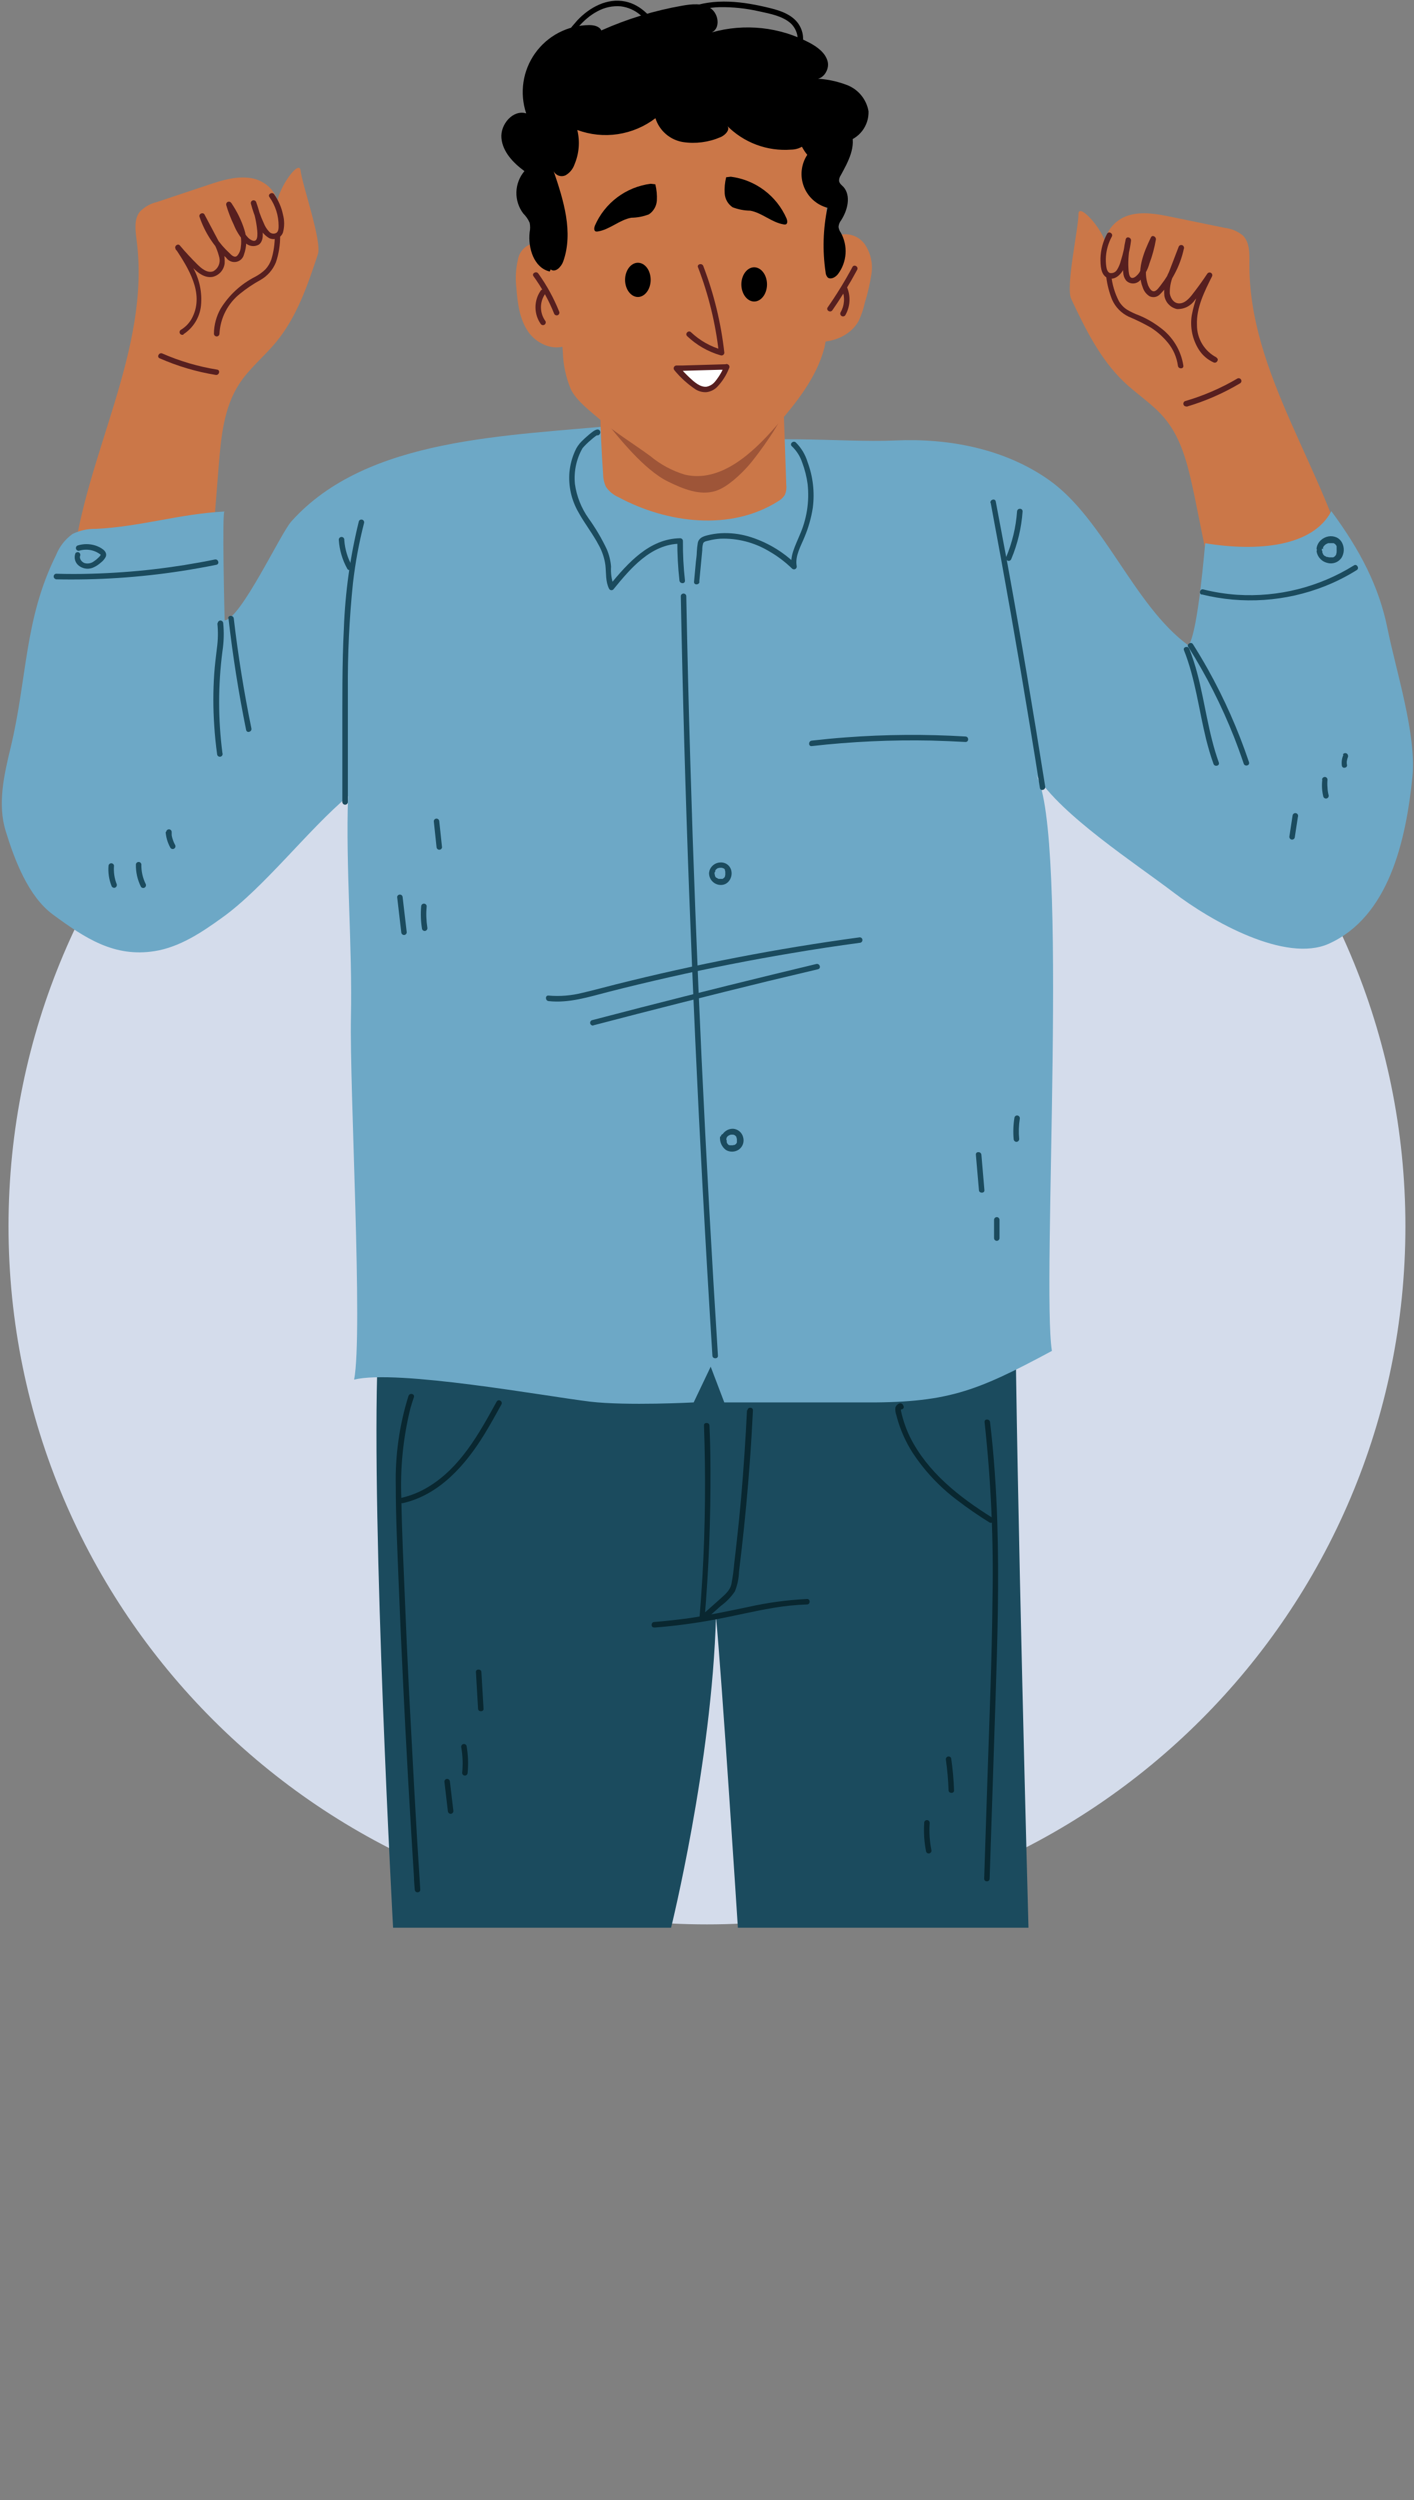 <svg width="332" height="587" viewBox="0 0 332 587" fill="none" xmlns="http://www.w3.org/2000/svg">
<rect x="0" y="0" width="332" height="587" fill="#808080" stroke="none"/>
<path d="M165.992 451.827C256.562 451.827 329.984 378.441 329.984 287.914C329.984 197.387 256.562 124 165.992 124C75.422 124 2 197.387 2 287.914C2 378.441 75.422 451.827 165.992 451.827Z" fill="#D4DCEB"/>
<mask id="mask0_1_7167" style="mask-type:luminance" maskUnits="userSpaceOnUse" x="-164" y="-109" width="660" height="672">
<path d="M496 335.659C496 460.965 282.393 562.544 158.534 562.544C34.675 562.544 -164 460.965 -164 335.659C-164 210.352 80.249 -109 204.129 -109C328.009 -109 496 210.352 496 335.659Z" fill="white"/>
</mask>
<g mask="url(#mask0_1_7167)">
</g>
<g clip-path="url(#clip0_1_7167)">
<path d="M88.672 318.854C87.152 357.696 92.292 452.61 92.292 452.61H157.567C157.567 452.61 167.143 413.92 168.11 379.569C169.492 393.898 173.251 452.61 173.251 452.61H241.483C241.483 452.61 238.609 347.208 238.374 304.152L97.709 302.977L88.672 318.854Z" fill="#1B4B5E"/>
<path d="M175.392 331.083C175.061 337.964 174.6 344.831 174.011 351.685C173.707 355.084 173.375 358.47 172.988 361.855C172.808 363.541 172.615 365.24 172.408 366.926C172.27 368.59 172.049 370.245 171.744 371.887C171.344 373.669 169.879 374.65 168.58 375.866L164.338 379.638L165.43 380.094C166.425 368.34 166.885 356.553 166.812 344.735C166.812 341.4 166.733 338.061 166.577 334.717C166.577 333.888 165.195 333.888 165.292 334.717C165.715 346.517 165.596 358.308 164.932 370.09C164.739 373.434 164.499 376.769 164.214 380.094C164.214 380.688 164.932 380.882 165.319 380.55L169.244 377.054C170.536 376.12 171.654 374.964 172.546 373.641C173.138 372.177 173.465 370.619 173.513 369.04C173.72 367.285 173.941 365.517 174.135 363.762C174.927 356.853 175.572 349.944 176.069 343.035C176.36 339.083 176.595 335.104 176.788 331.138C176.788 330.309 175.544 330.309 175.503 331.138L175.392 331.083Z" fill="#092730"/>
<path d="M153.657 382.139C158.394 381.767 163.108 381.144 167.779 380.274C172.408 379.403 176.981 378.284 181.597 377.51C184.206 377.071 186.842 376.803 189.487 376.709C190.302 376.709 190.316 375.396 189.487 375.424C184.835 375.655 180.213 376.283 175.669 377.303C171.026 378.257 166.397 379.265 161.699 379.942C159.018 380.311 156.324 380.606 153.616 380.827C152.8 380.827 152.786 382.208 153.616 382.112L153.657 382.139Z" fill="#092730"/>
<path d="M212.134 330.102C211.705 328.927 210.448 329.632 210.227 330.544C210.177 331.115 210.252 331.69 210.448 332.23C210.6 332.837 210.766 333.432 210.959 334.026C211.74 336.454 212.821 338.775 214.179 340.935C217.021 345.299 220.608 349.13 224.777 352.251C227.199 354.108 229.712 355.842 232.308 357.447C233.013 357.889 233.69 356.77 232.957 356.328C225.247 351.505 217.758 345.674 213.612 337.301C213.072 336.173 212.61 335.01 212.231 333.819C212.051 333.252 211.885 332.672 211.733 332.091C211.664 331.801 211.595 331.511 211.54 331.221C211.533 331.115 211.533 331.009 211.54 330.903C211.534 330.871 211.534 330.838 211.54 330.806C211.706 330.571 211.54 330.475 210.918 330.488C211.194 331.262 212.438 330.931 212.161 330.143L212.134 330.102Z" fill="#092730"/>
<path d="M231.175 333.929C232.69 347.785 233.308 361.724 233.026 375.659C232.888 389.56 232.308 403.474 231.852 417.375L231.078 441.1C231.078 441.929 232.335 441.929 232.363 441.1C232.824 427.07 233.284 413.041 233.745 399.011C234.201 385.193 234.602 371.265 234.159 357.392C233.911 349.557 233.386 341.722 232.46 333.901C232.363 333.086 231.078 333.072 231.175 333.901V333.929Z" fill="#092730"/>
<path d="M116.625 329.065C112.48 336.596 108.114 344.569 100.528 349.129C98.579 350.314 96.451 351.177 94.227 351.685C93.412 351.878 93.757 353.067 94.572 352.929C103.222 350.966 109.357 343.906 113.793 336.651C115.175 334.385 116.46 332.05 117.731 329.742C118.132 329.01 117.026 328.361 116.625 329.079V329.065Z" fill="#092730"/>
<path d="M95.912 327.739C93.769 334.58 92.761 341.726 92.928 348.894C92.928 356.383 93.301 363.872 93.591 371.362C93.895 379.072 94.236 386.782 94.614 394.492C94.973 402.217 95.387 409.927 95.816 417.637C96.244 425.348 96.728 433.044 97.198 440.754C97.198 441.708 97.322 442.675 97.377 443.629C97.432 444.582 98.759 444.458 98.676 443.629C98.169 435.955 97.709 428.286 97.294 420.622C96.88 412.958 96.47 405.284 96.064 397.601C95.677 389.891 95.332 382.181 95.028 374.471C94.724 366.954 94.351 359.437 94.24 351.906C93.93 344.748 94.647 337.582 96.368 330.627C96.617 329.77 96.88 328.927 97.17 328.084C97.46 327.241 96.189 326.951 95.926 327.739H95.912Z" fill="#092730"/>
<path d="M104.341 418.314C104.618 420.622 104.894 422.929 105.157 425.223C105.163 425.393 105.234 425.555 105.354 425.675C105.475 425.795 105.636 425.866 105.806 425.873C105.977 425.869 106.14 425.8 106.261 425.679C106.382 425.558 106.452 425.394 106.455 425.223C106.179 422.916 105.903 420.608 105.64 418.314C105.633 418.144 105.563 417.983 105.442 417.863C105.322 417.742 105.161 417.672 104.991 417.665C104.819 417.665 104.653 417.733 104.532 417.855C104.41 417.977 104.341 418.142 104.341 418.314Z" fill="#092730"/>
<path d="M108.307 410.286C108.646 412.257 108.716 414.266 108.514 416.255C108.514 416.424 108.581 416.586 108.701 416.705C108.82 416.824 108.982 416.891 109.15 416.891C109.319 416.888 109.48 416.82 109.601 416.702C109.721 416.584 109.792 416.424 109.799 416.255C110 414.149 109.917 412.025 109.551 409.941C109.528 409.86 109.49 409.784 109.439 409.718C109.387 409.652 109.322 409.597 109.249 409.555C109.176 409.514 109.095 409.488 109.012 409.478C108.928 409.469 108.844 409.475 108.763 409.499C108.599 409.544 108.459 409.652 108.374 409.799C108.289 409.946 108.265 410.121 108.307 410.286Z" fill="#092730"/>
<path d="M111.748 392.613L112.245 401.166C112.245 401.996 113.627 401.996 113.53 401.166L113.033 392.613C113.033 391.784 111.651 391.784 111.748 392.613Z" fill="#092730"/>
<path d="M216.998 428.083C216.852 430.323 217.006 432.572 217.454 434.771C217.513 434.919 217.625 435.04 217.769 435.111C217.912 435.182 218.076 435.197 218.23 435.154C218.384 435.111 218.516 435.014 218.603 434.879C218.689 434.745 218.722 434.583 218.697 434.426C218.277 432.34 218.137 430.207 218.283 428.083C218.296 427.991 218.29 427.897 218.264 427.808C218.238 427.718 218.193 427.635 218.132 427.565C218.071 427.494 217.995 427.437 217.911 427.398C217.826 427.36 217.734 427.34 217.64 427.34C217.547 427.34 217.455 427.36 217.37 427.398C217.285 427.437 217.21 427.494 217.149 427.565C217.088 427.635 217.043 427.718 217.017 427.808C216.991 427.897 216.984 427.991 216.998 428.083Z" fill="#092730"/>
<path d="M222.083 413.133C222.425 415.519 222.637 417.922 222.718 420.332C222.718 421.161 224.1 421.161 224.003 420.332C223.917 417.811 223.691 415.297 223.326 412.801C223.266 412.656 223.155 412.538 223.014 412.469C222.873 412.399 222.712 412.383 222.56 412.424C222.408 412.464 222.276 412.558 222.188 412.689C222.1 412.819 222.063 412.977 222.083 413.133Z" fill="#092730"/>
<path d="M131.59 60.959L129.227 59.038C128.692 58.472 128.051 58.016 127.339 57.699C126.628 57.381 125.861 57.207 125.082 57.187C124.215 57.404 123.428 57.866 122.816 58.518C122.203 59.169 121.791 59.983 121.627 60.862C121.102 63.088 120.976 65.39 121.254 67.66C121.517 71.225 122.001 74.956 124.018 77.886C126.035 80.815 130.194 82.597 133.359 80.925L131.59 60.959Z" fill="#CB7748"/>
<path d="M192.609 60.323C193.549 58.306 194.668 56.178 196.755 55.266C197.892 54.902 199.116 54.909 200.248 55.286C201.381 55.664 202.364 56.392 203.056 57.366C204.401 59.361 204.962 61.782 204.631 64.165C204.284 66.505 203.758 68.814 203.056 71.073C202.744 72.501 202.281 73.89 201.674 75.219C199.684 79.032 194.889 80.746 190.62 80.193L192.609 60.323Z" fill="#CB7748"/>
<path d="M48.835 141.89C49.637 130.927 50.484 119.979 51.378 109.045C51.917 102.509 52.58 95.669 56.145 90.17C58.508 86.522 61.99 83.744 64.767 80.387C69.686 74.459 72.229 66.983 74.647 59.66C75.628 56.661 70.902 43.203 70.584 40.066C70.267 36.93 64.242 45.704 65.154 48.73C65.541 45.331 62.39 42.374 58.964 41.821C55.537 41.268 52.179 42.319 48.932 43.396L36.869 47.431C35.318 47.786 33.906 48.588 32.807 49.739C31.425 51.535 31.784 54.078 32.074 56.344C35.46 82.28 19.915 106.834 17.041 132.839L30.292 141.42L48.835 141.89Z" fill="#CB7748"/>
<path d="M43.045 78.494C44.196 77.754 45.166 76.765 45.884 75.6C46.601 74.436 47.048 73.125 47.191 71.764C47.496 68.645 46.83 65.508 45.284 62.783C44.353 61.036 43.324 59.343 42.203 57.712L41.194 58.499C42.493 60.019 43.833 61.511 45.339 62.921C46.555 64.123 48.103 65.353 49.982 64.994C50.707 64.813 51.359 64.417 51.853 63.856C52.347 63.296 52.658 62.599 52.746 61.857C52.86 60.03 52.375 58.215 51.364 56.689L48.02 50.374C47.675 49.739 46.638 50.181 46.832 50.872C48.074 54.58 50.242 57.91 53.133 60.544C53.388 60.907 53.742 61.188 54.152 61.355C54.563 61.523 55.012 61.57 55.448 61.49C55.884 61.41 56.288 61.207 56.612 60.904C56.937 60.602 57.168 60.214 57.278 59.784C57.956 57.911 57.995 55.865 57.388 53.967C56.674 51.71 55.626 49.572 54.279 47.625C54.195 47.502 54.072 47.412 53.929 47.37C53.787 47.327 53.634 47.335 53.497 47.391C53.359 47.448 53.245 47.55 53.174 47.681C53.103 47.811 53.078 47.962 53.105 48.108C53.571 49.706 54.167 51.264 54.888 52.765C55.473 54.226 56.31 55.573 57.361 56.744C57.756 57.258 58.326 57.609 58.962 57.731C59.599 57.853 60.258 57.738 60.815 57.408C62.045 56.427 61.686 54.478 61.52 53.124C61.283 51.179 60.819 49.268 60.138 47.431C60.078 47.283 59.966 47.162 59.823 47.092C59.68 47.021 59.516 47.006 59.362 47.048C59.208 47.091 59.075 47.189 58.989 47.323C58.903 47.458 58.869 47.619 58.895 47.777C59.323 49.384 59.877 50.955 60.553 52.475C60.965 53.907 61.903 55.131 63.178 55.901C63.475 56.046 63.799 56.126 64.129 56.138C64.459 56.15 64.788 56.093 65.095 55.971C65.402 55.849 65.68 55.664 65.911 55.428C66.143 55.193 66.323 54.912 66.439 54.603C66.812 53.218 66.812 51.759 66.439 50.374C66.085 48.663 65.379 47.045 64.366 45.621C63.897 44.944 62.777 45.621 63.261 46.27C64.662 48.24 65.416 50.596 65.417 53.014C65.417 53.566 65.417 54.326 64.878 54.685C64.599 54.837 64.276 54.889 63.965 54.831C63.653 54.773 63.37 54.609 63.164 54.368C62.627 53.79 62.205 53.114 61.921 52.378C61.192 50.782 60.6 49.127 60.152 47.431L58.908 47.777C59.577 49.532 60.04 51.359 60.29 53.221C60.387 54.008 60.912 57.159 59.199 56.454C57.817 55.874 57.029 54.064 56.435 52.806C55.623 51.193 54.957 49.509 54.445 47.777L53.271 48.274C55.067 51.038 57.112 54.52 56.532 58.016C56.484 58.788 56.172 59.52 55.647 60.088C54.998 60.627 54.266 59.812 53.837 59.384C52.62 58.266 51.543 57.004 50.632 55.625C49.58 54.061 48.739 52.365 48.13 50.582L46.956 51.079L49.526 55.901C50.45 57.324 51.123 58.894 51.516 60.544C51.643 61.144 51.578 61.769 51.33 62.329C51.082 62.89 50.663 63.358 50.134 63.667C48.683 64.289 47.177 62.921 46.237 61.981C44.856 60.599 43.474 59.121 42.23 57.629C41.761 57.076 40.849 57.794 41.222 58.403C44.234 62.976 47.923 68.78 45.243 74.362C44.651 75.639 43.688 76.708 42.479 77.43C42.333 77.516 42.226 77.656 42.183 77.821C42.141 77.986 42.165 78.16 42.251 78.307C42.337 78.454 42.478 78.56 42.643 78.603C42.807 78.645 42.982 78.621 43.129 78.535L43.045 78.494Z" fill="#571F1F"/>
<path d="M64.519 55.404C64.526 57.277 64.251 59.14 63.703 60.931C63.406 61.787 62.935 62.572 62.322 63.239C61.602 63.94 60.782 64.532 59.89 64.993C56.562 66.7 53.767 69.285 51.806 72.469C50.791 74.261 50.249 76.282 50.231 78.341C50.231 78.514 50.299 78.679 50.421 78.801C50.543 78.922 50.708 78.991 50.88 78.991C51.053 78.991 51.218 78.922 51.34 78.801C51.461 78.679 51.53 78.514 51.53 78.341C51.625 76.517 52.108 74.735 52.947 73.112C53.786 71.49 54.961 70.064 56.394 68.932C57.88 67.728 59.471 66.66 61.147 65.74C62.792 64.808 64.072 63.347 64.781 61.594C65.464 59.584 65.8 57.472 65.776 55.349C65.776 54.52 64.519 54.52 64.491 55.349L64.519 55.404Z" fill="#571F1F"/>
<path d="M50.991 86.784C46.556 86.071 42.228 84.799 38.113 82.998C37.367 82.666 36.731 83.772 37.463 84.117C41.674 85.973 46.104 87.287 50.645 88.028C51.461 88.166 51.806 86.922 50.991 86.784Z" fill="#571F1F"/>
<path d="M286.902 148.716C284.802 137.938 282.651 127.169 280.449 116.41C279.067 109.984 277.685 103.283 273.471 98.239C270.707 94.895 266.894 92.56 263.798 89.562C258.271 84.256 254.789 77.126 251.528 70.217C250.147 67.356 253.269 53.442 253.214 50.278C253.159 47.113 260.123 55.114 259.639 58.223C258.852 54.893 261.684 51.577 264.959 50.582C268.234 49.587 271.744 50.25 275.102 50.941L287.538 53.497C289.116 53.668 290.61 54.297 291.835 55.307C293.438 56.938 293.369 59.453 293.355 61.774C293.106 87.931 311.47 110.454 317.425 135.92L305.293 146.035L286.902 148.716Z" fill="#CB7748"/>
<path d="M146.029 99.745C119.43 102.426 86.199 102.509 68.388 122.448C65.9 125.211 56.476 145.427 52.746 145.648C52.746 145.648 52.069 119.076 52.746 120.099C42.272 120.624 33.055 123.65 22.568 124.175C20.656 124.12 18.76 124.528 17.041 125.363C15.288 126.622 13.935 128.359 13.144 130.365C5.655 145.468 6.442 159.217 2.477 175.605C0.929 182.016 -0.605 188.787 1.33 195.102C3.416 201.928 6.663 210.467 12.384 214.695C20.053 220.347 26.879 224.81 36.289 223.318C42.161 222.392 47.343 218.938 52.124 215.483C61.948 208.477 72.464 194.673 81.722 186.936C81.155 203.807 82.744 221.895 82.399 238.78C82.053 255.665 85.259 312.981 83.145 323.925C93.177 321.438 128.287 327.863 138.554 329.093C147.259 330.115 162.873 329.273 162.873 329.273L166.867 320.885L170.059 329.273C170.059 329.273 194.019 329.273 201.84 329.273C222.318 329.466 228.936 326.868 246.982 317.182C244.509 301.775 251.128 195.406 243.265 181.933C249.11 191.399 266.755 202.826 275.585 209.569C284.415 216.312 301.839 226.15 312.009 221.577C325.992 215.276 330.082 197.644 331.63 182.389C332.625 172.468 327.733 157.338 325.771 147.555C323.809 137.772 319.374 129.191 312.589 120.016C308.278 128.307 295.427 129.592 282.991 127.547C282.908 127.547 281.347 148.467 279.053 151.548C266.272 142.249 259.211 121.812 246.305 112.706C235.942 105.383 222.815 102.84 210.103 103.421C197.39 104.001 176.816 101.473 164.725 105.3L146.029 99.745Z" fill="#6DA8C6"/>
<path d="M141.055 80.013C140.68 90.453 140.864 100.905 141.608 111.325C141.616 112.351 141.842 113.363 142.271 114.295C142.992 115.358 143.997 116.197 145.173 116.714C156.711 122.918 171.565 124.714 182.647 117.722C183.322 117.361 183.89 116.827 184.291 116.175C184.604 115.434 184.714 114.623 184.609 113.826L183.531 82.445L143.681 76.918L141.055 80.013Z" fill="#CB7748"/>
<path d="M285.658 83.938C284.257 83.216 283.084 82.12 282.269 80.771C281.454 79.421 281.029 77.873 281.043 76.296C280.863 72.262 282.798 68.448 284.553 64.938C284.596 64.866 284.623 64.785 284.635 64.702C284.647 64.619 284.642 64.534 284.621 64.452C284.6 64.371 284.562 64.294 284.512 64.227C284.461 64.16 284.397 64.103 284.325 64.061C284.252 64.018 284.172 63.99 284.089 63.979C284.005 63.967 283.921 63.972 283.839 63.993C283.758 64.014 283.681 64.051 283.614 64.102C283.547 64.153 283.49 64.216 283.448 64.289C282.48 65.74 281.472 67.163 280.408 68.545C279.606 69.595 278.542 71.073 277.105 71.225C275.668 71.377 274.853 70.079 274.659 68.89C274.616 67.182 275.016 65.492 275.82 63.985L278.045 58.181L276.801 57.836C276.13 61.105 274.711 64.174 272.656 66.804C272.269 67.287 271.633 68.324 270.956 68.393C270.279 68.462 269.809 67.508 269.574 67.011C268.993 65.393 268.897 63.64 269.298 61.967C269.766 60.012 270.466 58.119 271.384 56.33L270.21 55.846C269.895 57.6 269.432 59.324 268.828 61C268.537 61.868 268.181 62.714 267.764 63.529C267.471 64.18 266.99 64.729 266.382 65.104C264.793 65.988 265.001 62.962 264.918 62.161C264.911 60.269 265.119 58.382 265.54 56.537L264.296 56.192C264.069 57.888 263.695 59.562 263.177 61.194C262.995 61.941 262.697 62.654 262.292 63.308C262.127 63.603 261.872 63.839 261.564 63.98C261.256 64.122 260.911 64.162 260.579 64.095C259.999 63.874 259.833 63.114 259.75 62.575C259.64 61.811 259.612 61.038 259.667 60.268C259.784 58.616 260.255 57.009 261.049 55.556C261.45 54.824 260.33 54.174 259.93 54.907C258.979 56.673 258.45 58.636 258.382 60.641C258.382 62.188 258.382 64.607 260.109 65.284C261.837 65.961 263.439 64.247 264.034 62.7C264.788 60.715 265.298 58.645 265.553 56.537C265.664 55.749 264.503 55.362 264.31 56.192C263.917 57.916 263.695 59.675 263.647 61.442C263.619 62.295 263.647 63.149 263.73 63.999C263.755 64.663 263.982 65.303 264.379 65.836C264.589 66.063 264.843 66.244 265.126 66.368C265.409 66.492 265.714 66.556 266.023 66.556C266.332 66.556 266.638 66.492 266.921 66.368C267.204 66.244 267.458 66.063 267.668 65.836C268.713 64.712 269.472 63.351 269.878 61.871C270.563 60.049 271.072 58.166 271.398 56.247C271.509 55.597 270.555 55.045 270.224 55.749C268.51 59.301 266.742 63.598 268.317 67.508C268.584 68.347 269.136 69.066 269.878 69.54C270.268 69.737 270.709 69.807 271.141 69.74C271.572 69.673 271.971 69.472 272.283 69.166C272.958 68.526 273.561 67.812 274.079 67.039C274.685 66.223 275.23 65.364 275.709 64.469C276.769 62.528 277.537 60.442 277.989 58.278C278.015 58.12 277.981 57.959 277.895 57.825C277.808 57.69 277.676 57.593 277.522 57.55C277.368 57.507 277.204 57.523 277.061 57.593C276.918 57.664 276.805 57.785 276.746 57.933C275.986 59.909 275.24 61.871 274.48 63.833C273.575 65.566 273.196 67.525 273.388 69.471C273.519 70.219 273.868 70.912 274.392 71.463C274.916 72.014 275.59 72.397 276.331 72.566C277.164 72.601 277.992 72.421 278.735 72.044C279.478 71.666 280.111 71.104 280.573 70.41C281.992 68.702 283.302 66.906 284.498 65.035L283.392 64.386C281.67 67.388 280.461 70.657 279.813 74.058C279.379 76.87 279.983 79.743 281.513 82.141C282.352 83.437 283.546 84.464 284.954 85.098C285.7 85.416 286.335 84.311 285.603 83.979L285.658 83.938Z" fill="#571F1F"/>
<path d="M259.736 64.98C259.959 66.829 260.423 68.641 261.118 70.369C261.901 72.125 263.289 73.542 265.028 74.362C266.792 75.099 268.509 75.943 270.169 76.891C271.696 77.855 273.058 79.059 274.203 80.456C275.48 82.006 276.299 83.882 276.566 85.872C276.663 86.688 277.948 86.688 277.851 85.872C277.579 84.075 276.95 82.351 276 80.802C275.051 79.252 273.801 77.908 272.324 76.849C270.852 75.732 269.246 74.803 267.543 74.086C266.527 73.715 265.546 73.253 264.614 72.704C263.823 72.187 263.165 71.491 262.693 70.673C261.734 68.802 261.134 66.768 260.924 64.676C260.786 63.861 259.543 64.206 259.681 65.021L259.736 64.98Z" fill="#571F1F"/>
<path d="M278.598 95.489C283.023 94.184 287.266 92.327 291.227 89.962C291.352 89.865 291.437 89.725 291.466 89.569C291.495 89.413 291.466 89.252 291.384 89.116C291.302 88.98 291.174 88.879 291.023 88.831C290.872 88.784 290.708 88.793 290.564 88.857C286.697 91.135 282.561 92.922 278.252 94.177C278.104 94.237 277.983 94.349 277.912 94.492C277.842 94.635 277.826 94.799 277.869 94.953C277.912 95.107 278.01 95.239 278.144 95.326C278.278 95.412 278.44 95.446 278.598 95.42V95.489Z" fill="#571F1F"/>
<path d="M232.612 118.081C234.242 126.759 235.822 135.446 237.351 144.142C238.88 152.838 240.359 161.543 241.787 170.257C242.598 175.177 243.39 180.096 244.164 185.015C244.288 185.83 245.545 185.485 245.407 184.669C244.025 175.955 242.602 167.245 241.137 158.54C239.673 149.835 238.148 141.139 236.564 132.452C235.643 127.542 234.721 122.641 233.8 117.75C233.648 116.935 232.418 117.28 232.557 118.081H232.612Z" fill="#1B4B5E"/>
<path d="M84.264 122.365C82.23 130.605 81.049 139.032 80.741 147.513C80.298 156.108 80.395 164.73 80.381 173.325C80.381 178.318 80.381 183.306 80.381 188.29C80.381 188.462 80.45 188.627 80.572 188.749C80.693 188.871 80.859 188.939 81.031 188.939C81.203 188.939 81.368 188.871 81.49 188.749C81.612 188.627 81.68 188.462 81.68 188.29C81.68 179.529 81.68 170.769 81.68 162.036C81.611 153.619 82.012 145.204 82.882 136.832C83.433 132.081 84.306 127.372 85.494 122.738C85.519 122.58 85.485 122.419 85.399 122.285C85.313 122.15 85.18 122.053 85.026 122.01C84.873 121.967 84.709 121.982 84.565 122.053C84.422 122.124 84.31 122.245 84.25 122.393L84.264 122.365Z" fill="#1B4B5E"/>
<path d="M160.828 136.307C160.481 133.22 160.319 130.114 160.345 127.008C160.341 126.838 160.271 126.676 160.15 126.557C160.029 126.439 159.865 126.372 159.696 126.372C152.427 126.469 147.356 132.286 143.114 137.426L144.123 137.565C143.591 136.111 143.369 134.563 143.473 133.019C143.357 131.625 143.021 130.259 142.479 128.97C141.277 126.433 139.848 124.009 138.209 121.729C136.505 119.331 135.401 116.559 134.989 113.646C134.835 112.092 134.937 110.524 135.293 109.003C135.472 108.239 135.712 107.49 136.012 106.765C136.164 106.405 136.33 106.06 136.509 105.715L136.772 105.231C136.772 105.12 136.703 105.328 136.772 105.231C137.346 104.563 137.974 103.943 138.651 103.379C139.024 103.062 139.383 102.73 139.784 102.44L140.226 102.15H140.309C140.309 102.15 140.061 102.15 139.909 101.998C140.42 102.647 141.29 101.735 140.807 101.086C140.323 100.436 139.301 101.251 138.845 101.597C138.054 102.229 137.297 102.902 136.578 103.614C135.908 104.273 135.373 105.057 135.003 105.922C134.31 107.477 133.872 109.133 133.704 110.827C133.426 114.092 134.149 117.365 135.777 120.209C137.242 122.904 139.176 125.308 140.599 128.03C141.405 129.485 141.93 131.079 142.147 132.728C142.354 134.608 142.147 136.542 143.018 138.255C143.067 138.341 143.135 138.414 143.217 138.468C143.299 138.523 143.393 138.558 143.491 138.57C143.589 138.582 143.688 138.571 143.781 138.538C143.874 138.505 143.958 138.451 144.026 138.38C148.006 133.502 152.8 127.754 159.682 127.657L159.032 127.008C159.018 130.115 159.184 133.22 159.53 136.307C159.626 137.122 160.912 137.136 160.815 136.307H160.828Z" fill="#1B4B5E"/>
<path d="M164.186 136.597L164.891 129.177C164.875 128.631 164.945 128.085 165.098 127.561C165.292 127.105 165.955 127.035 166.383 126.925C167.288 126.69 168.214 126.542 169.147 126.483C173.112 126.339 177.035 127.337 180.45 129.357C182.461 130.497 184.319 131.89 185.977 133.502C186.079 133.601 186.211 133.663 186.352 133.679C186.493 133.696 186.635 133.666 186.757 133.594C186.879 133.522 186.975 133.412 187.028 133.28C187.082 133.149 187.091 133.004 187.055 132.867C186.64 130.531 188.036 128.224 188.879 126.137C189.814 123.924 190.473 121.603 190.841 119.228C191.314 115.598 190.892 111.908 189.611 108.478C189.088 106.738 188.138 105.156 186.847 103.877C186.212 103.338 185.3 104.236 185.935 104.789C187.044 105.841 187.875 107.151 188.353 108.603C188.969 110.234 189.396 111.931 189.625 113.66C190.078 117.794 189.414 121.974 187.704 125.764C186.737 128.155 185.41 130.518 185.88 133.184L186.958 132.563C183.805 129.462 179.937 127.184 175.696 125.93C173.601 125.328 171.42 125.081 169.244 125.198C168.181 125.261 167.126 125.423 166.093 125.681C165.071 125.944 164.089 126.303 163.841 127.45C163.721 128.159 163.642 128.874 163.606 129.592C163.606 130.366 163.468 131.153 163.385 131.927C163.247 133.488 163.095 135.036 162.956 136.597C162.873 137.413 164.159 137.413 164.241 136.597H164.186Z" fill="#1B4B5E"/>
<path d="M159.847 139.941C160.29 163.174 160.944 186.397 161.81 209.611C162.676 232.824 163.735 256.038 164.988 279.252C165.688 292.269 166.448 305.28 167.268 318.287C167.268 319.116 168.649 319.116 168.567 318.287C167.102 295.101 165.826 271.906 164.739 248.701C163.652 225.496 162.768 202.269 162.086 179.018C161.699 165.983 161.381 152.948 161.133 139.914C161.11 139.759 161.032 139.618 160.914 139.517C160.796 139.415 160.646 139.359 160.49 139.359C160.334 139.359 160.183 139.415 160.066 139.517C159.948 139.618 159.87 139.759 159.847 139.914V139.941Z" fill="#1B4B5E"/>
<path d="M190.592 175.177C199.912 174.115 209.292 173.682 218.67 173.878C221.35 173.951 224.026 174.062 226.698 174.209C227.527 174.209 227.527 172.98 226.698 172.924C217.335 172.358 207.946 172.427 198.593 173.132C195.926 173.325 193.259 173.588 190.592 173.892C189.777 173.988 189.763 175.273 190.592 175.177Z" fill="#1B4B5E"/>
<path d="M277.989 152.667C280.656 159.369 281.472 166.596 283.185 173.56C283.682 175.522 284.235 177.457 284.926 179.363C285.216 180.137 286.46 179.806 286.17 179.018C283.724 172.233 282.95 165.021 281.112 158.084C280.597 156.129 279.969 154.205 279.233 152.322C278.929 151.562 277.685 151.894 277.989 152.667Z" fill="#1B4B5E"/>
<path d="M279.026 151.907C283.236 158.59 286.817 165.649 289.721 172.993C290.541 175.084 291.305 177.185 292.015 179.294C292.277 180.082 293.521 179.75 293.258 178.949C290.718 171.383 287.48 164.07 283.586 157.103C282.48 155.132 281.32 153.183 280.104 151.258C279.661 150.553 278.542 151.258 278.998 151.907H279.026Z" fill="#1B4B5E"/>
<path d="M282.121 139.554C291.759 141.955 301.908 141.274 311.138 137.606C313.72 136.579 316.203 135.321 318.558 133.848C319.263 133.419 318.558 132.3 317.909 132.742C309.714 137.846 300.129 140.261 290.495 139.651C287.81 139.467 285.146 139.046 282.536 138.394C281.734 138.186 281.389 139.43 282.19 139.623L282.121 139.554Z" fill="#1B4B5E"/>
<path d="M310.655 128.928V128.763C310.655 128.763 310.655 128.666 310.655 128.611C310.657 128.574 310.657 128.537 310.655 128.5L310.821 128.238L310.945 128.099L311.194 127.864L311.373 127.754L311.677 127.602L311.857 127.533H312.188H312.271H312.451C312.566 127.519 312.682 127.519 312.797 127.533H313.004H313.142L313.46 127.726L313.556 127.837L313.681 127.975C313.743 128.065 313.794 128.163 313.833 128.265C313.833 128.403 313.833 128.265 313.833 128.265C313.827 128.33 313.827 128.394 313.833 128.459C313.839 128.56 313.839 128.661 313.833 128.763C313.84 128.795 313.84 128.827 313.833 128.859C313.833 128.928 313.833 128.984 313.833 129.039C313.847 129.154 313.847 129.27 313.833 129.384C313.833 129.384 313.833 129.481 313.833 129.536C313.833 129.536 313.833 129.619 313.833 129.661C313.818 129.774 313.791 129.886 313.75 129.992C313.755 130.038 313.755 130.085 313.75 130.131C313.75 130.227 313.75 130.131 313.75 130.131C313.708 130.227 313.657 130.32 313.598 130.407C313.501 130.531 313.598 130.407 313.598 130.407L313.46 130.559C313.426 130.599 313.389 130.636 313.349 130.669L313.031 130.863H312.879H312.714C312.714 130.863 312.506 130.863 312.589 130.863H312.064L311.677 130.766H311.498C311.387 130.715 311.281 130.655 311.18 130.587C311.18 130.587 310.986 130.448 311.083 130.587L310.945 130.462L310.669 130.186V130.103L310.586 129.951C310.545 129.891 310.513 129.826 310.489 129.757V129.661C310.489 129.523 310.489 129.384 310.392 129.246C310.347 129.082 310.239 128.942 310.092 128.857C309.944 128.772 309.769 128.748 309.605 128.79C309.443 128.844 309.307 128.956 309.223 129.104C309.139 129.252 309.113 129.425 309.149 129.592C309.274 130.203 309.568 130.766 309.998 131.218C310.428 131.67 310.976 131.992 311.581 132.148C312.195 132.34 312.854 132.33 313.463 132.122C314.072 131.913 314.598 131.516 314.966 130.987C315.293 130.466 315.48 129.869 315.509 129.254C315.538 128.639 315.408 128.027 315.132 127.478C314.86 126.917 314.408 126.464 313.847 126.193C313.241 125.918 312.567 125.831 311.912 125.944C311.235 126.071 310.607 126.387 310.102 126.856C309.562 127.363 309.215 128.042 309.121 128.776C309.125 128.948 309.194 129.111 309.315 129.232C309.436 129.353 309.599 129.422 309.77 129.426C309.94 129.419 310.102 129.348 310.222 129.228C310.342 129.108 310.413 128.946 310.42 128.776L310.655 128.928Z" fill="#1B4B5E"/>
<path d="M12.978 136.017C22.863 136.237 32.748 135.59 42.52 134.083C45.284 133.654 48.048 133.171 50.811 132.604C51.613 132.438 51.281 131.222 50.466 131.36C40.909 133.319 31.2 134.438 21.448 134.704C18.685 134.787 15.921 134.787 13.158 134.704C13.004 134.727 12.863 134.804 12.761 134.922C12.659 135.04 12.603 135.191 12.603 135.347C12.603 135.503 12.659 135.653 12.761 135.771C12.863 135.889 13.004 135.967 13.158 135.989L12.978 136.017Z" fill="#1B4B5E"/>
<path d="M17.718 129.882C17.501 130.415 17.473 131.005 17.639 131.556C17.805 132.107 18.155 132.584 18.63 132.908C19.124 133.263 19.706 133.476 20.313 133.522C20.92 133.568 21.528 133.447 22.07 133.171C22.649 132.896 23.185 132.537 23.659 132.107C24.151 131.742 24.553 131.269 24.834 130.725C25.373 129.343 23.452 128.431 22.374 128.072C21.024 127.652 19.579 127.652 18.229 128.072C18.081 128.131 17.96 128.244 17.889 128.387C17.819 128.53 17.803 128.694 17.846 128.848C17.889 129.002 17.987 129.134 18.121 129.221C18.255 129.307 18.417 129.341 18.574 129.315C19.431 129.046 20.341 128.99 21.224 129.151C22.108 129.312 22.939 129.686 23.646 130.241C23.646 130.352 23.646 130.31 23.646 130.241C23.622 130.314 23.589 130.383 23.549 130.448C23.416 130.622 23.268 130.784 23.107 130.932C22.788 131.254 22.436 131.542 22.056 131.789C21.744 132.028 21.38 132.19 20.994 132.262C20.607 132.334 20.209 132.314 19.832 132.203C19.478 132.06 19.178 131.809 18.975 131.485C18.882 131.341 18.817 131.182 18.782 131.015C18.753 130.878 18.753 130.737 18.782 130.6C18.864 130.451 18.885 130.276 18.841 130.111C18.797 129.947 18.692 129.805 18.547 129.716C18.399 129.635 18.227 129.614 18.064 129.658C17.902 129.702 17.763 129.807 17.676 129.951L17.718 129.882Z" fill="#1B4B5E"/>
<path d="M51.032 146.339C51.237 148.303 51.2 150.284 50.922 152.239C50.687 154.229 50.438 156.205 50.3 158.195C50.024 162.234 50.024 166.287 50.3 170.327C50.438 172.607 50.673 174.859 50.977 177.111C50.989 177.203 51.02 177.291 51.068 177.37C51.117 177.449 51.182 177.517 51.259 177.569C51.336 177.62 51.423 177.655 51.514 177.67C51.606 177.686 51.699 177.681 51.789 177.657C51.878 177.633 51.962 177.591 52.033 177.532C52.105 177.473 52.163 177.4 52.204 177.316C52.245 177.233 52.268 177.142 52.27 177.05C52.273 176.957 52.256 176.865 52.221 176.779C51.198 168.876 51.198 160.874 52.221 152.971C52.561 150.777 52.626 148.549 52.414 146.339C52.407 146.169 52.337 146.008 52.216 145.887C52.096 145.767 51.935 145.696 51.765 145.689C51.461 145.689 51.074 145.993 51.129 146.339H51.032Z" fill="#1B4B5E"/>
<path d="M53.644 145.137C54.639 153.925 56.02 162.676 57.789 171.39C57.955 172.206 59.171 171.86 59.033 171.045C57.283 162.506 55.901 153.893 54.888 145.206C54.791 144.391 53.506 144.391 53.589 145.206L53.644 145.137Z" fill="#1B4B5E"/>
<path d="M167.945 204.622C167.945 204.622 167.945 204.539 167.945 204.484C167.945 204.429 167.945 204.332 167.945 204.484V204.36L168.028 204.249L168.262 204.014L168.359 203.945L168.608 203.807C168.608 203.807 168.691 203.807 168.719 203.807L168.981 203.738C168.981 203.738 169.175 203.738 169.064 203.738H169.34C169.34 203.738 169.423 203.738 169.465 203.738L169.727 203.821L169.838 203.89H169.948C170.015 203.943 170.075 204.003 170.128 204.07C170.128 204 170.128 204.07 170.128 204.07L170.211 204.208C170.215 204.24 170.215 204.272 170.211 204.304V204.374C170.232 204.458 170.26 204.542 170.294 204.622C170.294 204.622 170.294 204.705 170.294 204.747C170.294 204.788 170.294 204.747 170.294 204.816C170.294 204.885 170.294 204.678 170.294 204.747C170.294 204.816 170.294 204.926 170.294 205.023C170.287 205.11 170.287 205.198 170.294 205.286C170.294 205.286 170.294 205.147 170.294 205.216C170.299 205.239 170.299 205.263 170.294 205.286C170.302 205.331 170.302 205.378 170.294 205.424C170.277 205.508 170.254 205.591 170.225 205.672C170.225 205.576 170.225 205.811 170.225 205.672V205.797L170.087 206.004C170.169 205.907 170.087 206.101 170.087 206.004L170.004 206.101L169.893 206.198L169.658 206.35C169.755 206.35 169.52 206.419 169.658 206.35H169.534H169.396H169.009C169.133 206.35 168.884 206.35 169.009 206.35H168.843H168.705L168.415 206.198L168.262 206.101H168.193L167.959 205.866V205.797L167.862 205.645C167.857 205.603 167.857 205.562 167.862 205.52C167.862 205.451 167.779 205.216 167.779 205.216V205.134C167.765 205.07 167.765 205.004 167.779 204.94C167.775 204.769 167.706 204.606 167.585 204.485C167.464 204.364 167.301 204.294 167.129 204.291C166.959 204.297 166.798 204.368 166.678 204.488C166.557 204.609 166.487 204.77 166.48 204.94C166.468 205.365 166.554 205.786 166.732 206.172C166.909 206.558 167.173 206.898 167.503 207.166C167.834 207.433 168.221 207.62 168.635 207.714C169.05 207.807 169.48 207.804 169.893 207.704C170.41 207.572 170.864 207.264 171.178 206.833C171.477 206.446 171.672 205.989 171.747 205.506C171.822 205.023 171.774 204.529 171.606 204.07C171.418 203.576 171.076 203.157 170.63 202.873C170.185 202.589 169.66 202.457 169.133 202.494C168.551 202.511 167.989 202.711 167.528 203.066C167.066 203.421 166.729 203.912 166.563 204.47C166.52 204.635 166.541 204.81 166.624 204.96C166.706 205.109 166.843 205.221 167.005 205.272C167.171 205.308 167.345 205.281 167.493 205.197C167.641 205.113 167.753 204.977 167.807 204.816L167.945 204.622Z" fill="#1B4B5E"/>
<path d="M169.064 266.83C168.997 267.434 169.089 268.046 169.331 268.603C169.574 269.161 169.958 269.645 170.446 270.008C170.908 270.278 171.438 270.413 171.973 270.395C172.508 270.378 173.028 270.211 173.472 269.911C173.923 269.591 174.263 269.138 174.444 268.615C174.624 268.092 174.637 267.526 174.481 266.996C174.347 266.459 174.046 265.978 173.621 265.622C173.197 265.267 172.67 265.056 172.118 265.02C171.517 265.007 170.927 265.183 170.432 265.522C169.936 265.862 169.559 266.348 169.354 266.913C169.329 267.07 169.363 267.232 169.449 267.366C169.535 267.501 169.668 267.598 169.822 267.641C169.975 267.684 170.14 267.669 170.283 267.598C170.426 267.527 170.538 267.406 170.598 267.258C170.681 267.079 170.598 267.258 170.598 267.258C170.593 267.217 170.593 267.175 170.598 267.134C170.634 267.062 170.676 266.993 170.722 266.927L170.819 266.83L170.929 266.719C171.054 266.623 170.819 266.789 170.929 266.719L171.178 266.567L171.316 266.498L171.593 266.402H171.745H172.049H172.145L172.436 266.498L172.56 266.567L172.67 266.664L172.836 266.844L172.919 266.968C172.927 267.014 172.927 267.061 172.919 267.106C172.96 267.195 172.992 267.288 173.016 267.383C173.016 267.383 173.016 267.687 173.016 267.507C173.023 267.604 173.023 267.701 173.016 267.797V267.922C173.016 268.087 173.016 267.839 173.016 267.922V268.198C173.016 268.198 173.016 268.364 173.016 268.267C172.97 268.353 172.92 268.436 172.864 268.516L172.753 268.64L172.629 268.723L172.422 268.834C172.546 268.834 172.27 268.916 172.422 268.834H172.284C172.19 268.87 172.093 268.893 171.993 268.903H171.593C171.731 268.903 171.427 268.903 171.593 268.903H171.455H171.358L171.095 268.834L170.943 268.695L170.819 268.557C170.741 268.44 170.676 268.315 170.625 268.184C170.625 268.308 170.625 268.184 170.625 268.115C170.62 268.06 170.62 268.004 170.625 267.949C170.625 267.811 170.625 267.673 170.529 267.535C170.529 267.535 170.529 267.369 170.529 267.3C170.529 267.231 170.529 267.01 170.529 266.871C170.529 266.702 170.462 266.538 170.343 266.417C170.225 266.296 170.063 266.226 169.893 266.222C169.722 266.226 169.559 266.295 169.438 266.416C169.317 266.537 169.247 266.7 169.244 266.871L169.064 266.83Z" fill="#1B4B5E"/>
<path d="M128.799 235.049C133.608 235.588 138.347 234.04 142.935 232.866C147.522 231.691 152.372 230.531 157.125 229.453C166.604 227.306 176.143 225.427 185.742 223.815C191.159 222.894 196.589 222.07 202.033 221.342C202.196 221.291 202.332 221.179 202.415 221.03C202.497 220.88 202.519 220.705 202.475 220.54C202.453 220.459 202.415 220.384 202.363 220.318C202.311 220.251 202.247 220.196 202.174 220.155C202.1 220.114 202.02 220.088 201.936 220.078C201.853 220.068 201.769 220.075 201.688 220.098C192.089 221.397 182.527 222.968 173.002 224.81C163.477 226.652 154.021 228.753 144.634 231.111C142.009 231.774 139.397 232.493 136.758 233.101C134.161 233.765 131.47 233.984 128.799 233.75C127.984 233.653 127.984 234.952 128.799 235.049Z" fill="#1B4B5E"/>
<path d="M139.314 240.742C152.994 237.159 166.701 233.69 180.436 230.337L192.043 227.574C192.858 227.38 192.513 226.192 191.698 226.33C177.953 229.619 164.228 233.022 150.52 236.541L138.969 239.54C138.821 239.6 138.7 239.712 138.629 239.855C138.559 239.998 138.543 240.162 138.586 240.316C138.629 240.47 138.727 240.603 138.861 240.689C138.995 240.775 139.157 240.809 139.314 240.783V240.742Z" fill="#1B4B5E"/>
<path d="M93.246 210.592C93.564 213.355 93.895 216.119 94.213 218.882C94.216 219.051 94.284 219.212 94.402 219.333C94.52 219.454 94.68 219.525 94.849 219.532C94.934 219.532 95.018 219.515 95.097 219.482C95.176 219.45 95.248 219.402 95.308 219.341C95.368 219.281 95.416 219.21 95.449 219.131C95.481 219.052 95.498 218.968 95.498 218.882C95.176 216.119 94.853 213.355 94.531 210.592C94.508 210.437 94.431 210.296 94.313 210.195C94.195 210.093 94.044 210.037 93.888 210.037C93.732 210.037 93.582 210.093 93.464 210.195C93.346 210.296 93.268 210.437 93.246 210.592Z" fill="#1B4B5E"/>
<path d="M98.897 212.72C98.733 214.517 98.798 216.328 99.091 218.108C99.136 218.273 99.244 218.412 99.391 218.497C99.538 218.583 99.713 218.607 99.878 218.564C100.041 218.513 100.179 218.402 100.264 218.253C100.348 218.105 100.374 217.929 100.334 217.763C100.076 216.095 100.025 214.401 100.182 212.72C100.16 212.565 100.082 212.424 99.964 212.323C99.846 212.221 99.695 212.165 99.54 212.165C99.384 212.165 99.233 212.221 99.115 212.323C98.997 212.424 98.92 212.565 98.897 212.72Z" fill="#1B4B5E"/>
<path d="M101.854 192.836C102.062 194.881 102.283 196.912 102.504 198.957C102.526 199.111 102.604 199.252 102.722 199.354C102.84 199.456 102.99 199.512 103.146 199.512C103.302 199.512 103.453 199.456 103.571 199.354C103.689 199.252 103.766 199.111 103.789 198.957C103.568 196.912 103.36 194.881 103.139 192.836C103.132 192.667 103.061 192.507 102.941 192.389C102.82 192.271 102.659 192.204 102.49 192.2C102.321 192.2 102.16 192.267 102.04 192.386C101.921 192.506 101.854 192.667 101.854 192.836Z" fill="#1B4B5E"/>
<path d="M79.552 126.814C79.71 129.177 80.39 131.475 81.542 133.544C81.943 134.262 83.062 133.544 82.661 132.894C81.612 131.027 80.99 128.951 80.838 126.814C80.851 126.722 80.844 126.628 80.818 126.538C80.792 126.449 80.747 126.366 80.686 126.295C80.625 126.225 80.55 126.168 80.465 126.129C80.38 126.091 80.288 126.07 80.195 126.07C80.102 126.07 80.009 126.091 79.925 126.129C79.84 126.168 79.764 126.225 79.703 126.295C79.642 126.366 79.597 126.449 79.571 126.538C79.545 126.628 79.539 126.722 79.552 126.814Z" fill="#1B4B5E"/>
<path d="M238.802 120.071C238.532 123.81 237.65 127.479 236.191 130.932C236.166 131.09 236.199 131.251 236.286 131.385C236.372 131.52 236.505 131.618 236.658 131.66C236.812 131.703 236.976 131.688 237.119 131.617C237.262 131.546 237.375 131.426 237.434 131.277C238.932 127.714 239.833 123.928 240.101 120.071C240.101 119.242 238.871 119.242 238.802 120.071Z" fill="#1B4B5E"/>
<path d="M25.483 203.24C25.344 204.852 25.581 206.475 26.174 207.98C26.223 208.142 26.331 208.28 26.477 208.364C26.624 208.449 26.797 208.475 26.962 208.436C27.125 208.385 27.263 208.274 27.347 208.125C27.432 207.976 27.457 207.801 27.418 207.635C26.863 206.24 26.641 204.736 26.768 203.24C26.746 203.086 26.668 202.945 26.55 202.843C26.432 202.742 26.282 202.686 26.126 202.686C25.97 202.686 25.819 202.742 25.701 202.843C25.584 202.945 25.506 203.086 25.483 203.24Z" fill="#1B4B5E"/>
<path d="M31.909 202.937C31.869 204.767 32.277 206.579 33.097 208.215C33.19 208.348 33.33 208.441 33.489 208.476C33.648 208.511 33.814 208.485 33.954 208.403C34.095 208.322 34.2 208.191 34.248 208.035C34.297 207.88 34.285 207.713 34.216 207.565C33.501 206.13 33.15 204.54 33.194 202.937C33.171 202.782 33.093 202.641 32.976 202.54C32.858 202.438 32.707 202.382 32.551 202.382C32.395 202.382 32.244 202.438 32.127 202.54C32.008 202.641 31.931 202.782 31.909 202.937Z" fill="#1B4B5E"/>
<path d="M38.886 195.295C38.979 196.583 39.347 197.837 39.964 198.971C40.003 199.052 40.057 199.125 40.125 199.184C40.193 199.243 40.272 199.288 40.358 199.315C40.444 199.341 40.535 199.35 40.624 199.34C40.714 199.33 40.8 199.302 40.878 199.256C40.956 199.211 41.023 199.15 41.077 199.078C41.13 199.005 41.167 198.922 41.186 198.834C41.206 198.746 41.207 198.655 41.189 198.567C41.171 198.479 41.135 198.395 41.084 198.321C41.014 198.197 40.945 198.073 40.89 197.948C40.852 197.877 40.82 197.803 40.793 197.727C40.683 197.451 40.586 197.188 40.503 196.912C40.419 196.645 40.355 196.373 40.31 196.097V195.889C40.31 195.889 40.31 195.668 40.31 195.737C40.31 195.807 40.31 195.613 40.31 195.585C40.31 195.558 40.31 195.433 40.31 195.351C40.31 195.182 40.243 195.02 40.123 194.901C40.004 194.782 39.843 194.715 39.674 194.715C39.504 194.715 39.341 194.781 39.22 194.9C39.098 195.019 39.028 195.181 39.025 195.351L38.886 195.295Z" fill="#1B4B5E"/>
<path d="M303.497 191.454L302.751 196.318C302.712 196.484 302.737 196.659 302.822 196.808C302.906 196.957 303.044 197.068 303.207 197.119C303.372 197.162 303.547 197.138 303.694 197.052C303.841 196.967 303.949 196.827 303.995 196.663L304.741 191.799C304.775 191.715 304.791 191.624 304.787 191.532C304.784 191.441 304.761 191.351 304.721 191.269C304.68 191.187 304.623 191.115 304.553 191.056C304.482 190.998 304.4 190.955 304.312 190.931C304.224 190.906 304.132 190.901 304.042 190.914C303.951 190.928 303.865 190.961 303.788 191.01C303.711 191.059 303.645 191.124 303.595 191.201C303.545 191.277 303.511 191.364 303.497 191.454Z" fill="#1B4B5E"/>
<path d="M310.475 183.067C310.315 184.354 310.386 185.659 310.682 186.922C310.694 187.014 310.725 187.102 310.774 187.181C310.822 187.26 310.887 187.327 310.964 187.379C311.041 187.431 311.128 187.466 311.219 187.481C311.311 187.496 311.404 187.492 311.494 187.468C311.584 187.444 311.667 187.401 311.739 187.342C311.81 187.284 311.868 187.21 311.909 187.127C311.95 187.044 311.973 186.953 311.976 186.86C311.979 186.768 311.962 186.676 311.926 186.59C311.788 186.033 311.709 185.464 311.691 184.89C311.636 184.284 311.636 183.673 311.691 183.067C311.691 182.897 311.624 182.734 311.506 182.612C311.387 182.491 311.225 182.421 311.055 182.417C310.885 182.424 310.724 182.495 310.604 182.615C310.483 182.735 310.413 182.896 310.406 183.067H310.475Z" fill="#1B4B5E"/>
<path d="M315.422 177.235C315.248 177.623 315.127 178.032 315.063 178.451C314.998 178.91 314.998 179.375 315.063 179.833C315.117 179.993 315.225 180.129 315.367 180.22C315.526 180.283 315.704 180.283 315.864 180.22C315.944 180.201 316.018 180.166 316.082 180.116C316.147 180.066 316.2 180.002 316.237 179.93C316.299 179.77 316.299 179.593 316.237 179.432V179.35V179.529C316.196 179.199 316.196 178.865 316.237 178.534V178.7C316.278 178.373 316.361 178.052 316.486 177.747V177.899V177.788C316.541 177.627 316.541 177.452 316.486 177.291C316.434 177.129 316.326 176.992 316.182 176.904C316.033 176.822 315.857 176.801 315.693 176.844C315.528 176.888 315.387 176.994 315.298 177.139L315.422 177.235Z" fill="#1B4B5E"/>
<path d="M229.13 271.127C229.365 273.891 229.613 276.654 229.848 279.418C229.848 280.233 231.23 280.233 231.133 279.418L230.428 271.127C230.346 270.298 229.047 270.298 229.13 271.127Z" fill="#1B4B5E"/>
<path d="M233.399 286.41V290.693C233.399 290.863 233.466 291.026 233.585 291.148C233.704 291.269 233.865 291.339 234.035 291.343C234.206 291.339 234.369 291.27 234.49 291.149C234.611 291.028 234.681 290.864 234.685 290.693V286.41C234.681 286.239 234.611 286.076 234.49 285.954C234.369 285.833 234.206 285.764 234.035 285.76C233.866 285.767 233.707 285.838 233.588 285.959C233.47 286.08 233.403 286.241 233.399 286.41Z" fill="#1B4B5E"/>
<path d="M238.194 262.367C237.916 264.047 237.851 265.755 238.001 267.452C238.008 267.622 238.078 267.783 238.198 267.903C238.319 268.024 238.48 268.094 238.65 268.101C238.821 268.098 238.984 268.028 239.105 267.907C239.226 267.786 239.296 267.623 239.3 267.452C239.145 265.872 239.191 264.28 239.438 262.712C239.476 262.548 239.451 262.374 239.366 262.228C239.281 262.081 239.144 261.973 238.982 261.925C238.901 261.902 238.817 261.895 238.733 261.904C238.65 261.914 238.569 261.94 238.496 261.981C238.423 262.023 238.358 262.078 238.306 262.144C238.255 262.21 238.217 262.286 238.194 262.367Z" fill="#1B4B5E"/>
<g opacity="0.39">
<path d="M140.972 97.341C144.966 98.985 149.871 105.728 153.851 107.373C156.166 108.408 158.571 109.231 161.036 109.832C169.022 111.518 178.999 103.656 183.683 96.94C184.056 98.198 178.308 106.405 175.696 109.376C173.803 111.49 170.75 114.406 168.041 115.263C164.324 116.437 160.372 114.793 156.877 113.079C151.17 110.316 144.91 102.398 140.972 97.396V97.341Z" fill="#571F1F"/>
</g>
<path d="M129.172 32.549C129.706 49.287 130.701 66.007 132.157 82.708C132.242 85.711 132.884 88.672 134.05 91.441C135.431 94.204 138.651 96.581 140.958 98.571C144.523 101.638 148.904 104.291 152.704 107.096C155.088 109.076 157.847 110.556 160.815 111.449C169.105 113.37 176.581 106.544 182.136 100.146C186.93 94.619 191.697 88.719 193.563 81.658C194.589 76.843 194.915 71.905 194.53 66.997L193.494 31.817L183.904 27.34C177.685 24.43 170.919 22.874 164.054 22.777C157.188 22.679 150.38 24.041 144.081 26.774L129.172 32.549Z" fill="#CB7748"/>
<path d="M163.882 62.741C166.362 69.183 168.006 75.917 168.774 82.777L169.589 82.155C166.842 81.391 164.323 79.969 162.252 78.01C161.657 77.43 160.732 78.341 161.34 78.922C163.568 81.048 166.281 82.599 169.243 83.44C169.34 83.465 169.44 83.468 169.538 83.449C169.636 83.43 169.728 83.388 169.807 83.329C169.887 83.269 169.952 83.192 169.998 83.104C170.044 83.016 170.069 82.918 170.072 82.819C169.296 75.847 167.634 69.002 165.126 62.451C164.822 61.677 163.578 62.009 163.882 62.783V62.741Z" fill="#571F1F"/>
<path d="M170.68 86.121C166.715 95.144 163.095 90.93 158.866 86.466L170.68 86.121Z" fill="white"/>
<path d="M170.128 85.789C169.596 87.131 168.865 88.384 167.958 89.506C167.461 90.162 166.746 90.618 165.941 90.791C164.435 90.999 162.956 89.644 161.92 88.677C160.884 87.71 160.179 86.909 159.322 86.01L158.866 87.102L169.23 86.812H170.611C170.784 86.812 170.949 86.743 171.071 86.622C171.192 86.5 171.261 86.335 171.261 86.162C171.261 85.99 171.192 85.825 171.071 85.703C170.949 85.581 170.784 85.513 170.611 85.513L160.262 85.817H158.797C158.672 85.824 158.552 85.866 158.45 85.939C158.349 86.011 158.269 86.111 158.221 86.226C158.174 86.342 158.16 86.468 158.181 86.592C158.202 86.715 158.258 86.829 158.341 86.922C159.77 88.659 161.446 90.177 163.316 91.427C164.081 91.9 164.973 92.127 165.872 92.076C166.846 91.962 167.749 91.513 168.428 90.805C169.623 89.542 170.561 88.059 171.192 86.439C171.579 85.693 170.459 85.057 170.128 85.789Z" fill="#571F1F"/>
<path d="M152.773 65.712C152.773 67.937 151.391 69.733 149.774 69.733C148.157 69.733 146.762 67.937 146.762 65.712C146.762 63.487 148.144 61.691 149.774 61.691C151.405 61.691 152.773 63.432 152.773 65.712Z" fill="black"/>
<path d="M180.09 66.776C180.09 69.001 178.709 70.797 177.078 70.797C175.448 70.797 174.066 69.001 174.066 66.776C174.066 64.551 175.448 62.755 177.078 62.755C178.709 62.755 180.09 64.551 180.09 66.776Z" fill="black"/>
<path d="M153.864 43.272C154.176 44.522 154.297 45.813 154.224 47.099C154.181 47.742 153.992 48.366 153.671 48.924C153.351 49.482 152.906 49.959 152.372 50.319C151.05 50.834 149.645 51.105 148.227 51.12C145.463 51.618 143.183 53.884 140.406 54.34C140.229 54.388 140.043 54.388 139.867 54.34C139.397 54.147 139.494 53.456 139.687 52.958C140.836 50.33 142.646 48.044 144.942 46.324C147.238 44.605 149.941 43.51 152.786 43.148L153.864 43.272Z" fill="black"/>
<path d="M170.501 41.614C170.187 42.864 170.07 44.155 170.155 45.441C170.198 46.084 170.387 46.708 170.708 47.266C171.028 47.824 171.473 48.301 172.007 48.661C173.329 49.176 174.734 49.447 176.152 49.462C178.916 49.96 181.182 52.226 183.973 52.682C184.15 52.73 184.336 52.73 184.512 52.682C184.968 52.489 184.885 51.798 184.678 51.3C183.531 48.673 181.722 46.389 179.429 44.669C177.136 42.95 174.436 41.854 171.593 41.489L170.501 41.614Z" fill="black"/>
<path d="M129.296 63.252C130.374 64.123 131.797 62.658 132.253 61.359C134.658 54.533 132.336 47.058 130.001 40.204C130.248 40.691 130.673 41.064 131.188 41.244C131.703 41.424 132.268 41.398 132.765 41.172C133.757 40.611 134.509 39.707 134.879 38.629C135.971 36.068 136.203 33.222 135.542 30.518C138.585 31.643 141.864 31.979 145.072 31.496C148.281 31.012 151.315 29.726 153.892 27.755C154.346 29.188 155.185 30.468 156.318 31.455C157.452 32.443 158.835 33.098 160.317 33.351C163.304 33.805 166.358 33.412 169.133 32.218C170.321 31.762 171.648 30.269 170.639 29.454C172.588 31.444 174.948 32.983 177.555 33.964C180.162 34.945 182.951 35.344 185.728 35.133C186.916 35.129 188.066 34.72 188.989 33.973C189.209 33.782 189.389 33.55 189.519 33.29C189.65 33.03 189.727 32.747 189.748 32.457C189.768 32.167 189.731 31.876 189.639 31.6C189.547 31.324 189.401 31.069 189.21 30.85C190.443 31.95 191.915 32.749 193.51 33.183C195.105 33.617 196.778 33.674 198.399 33.351C200.01 32.969 201.44 32.043 202.448 30.729C203.455 29.415 203.977 27.793 203.926 26.138C203.695 24.783 203.122 23.51 202.261 22.439C201.401 21.367 200.28 20.534 199.007 20.017C196.442 19.015 193.718 18.481 190.965 18.441C192.983 19.077 194.834 16.521 194.337 14.476C193.839 12.431 191.946 11.049 190.095 10.054C183.035 6.313 174.805 5.437 167.116 7.608C169.188 6.641 168.76 3.242 166.853 1.957C164.946 0.672 162.445 0.934 160.193 1.335C153.639 2.479 147.252 4.433 141.18 7.152C140.724 6.13 139.411 5.895 138.306 5.895C135.824 5.919 133.383 6.529 131.183 7.677C128.983 8.825 127.086 10.477 125.646 12.498C124.207 14.52 123.266 16.854 122.902 19.308C122.537 21.763 122.759 24.269 123.548 26.622C120.453 25.668 117.427 29.219 117.731 32.439C118.035 35.658 120.494 38.242 123.134 40.177C121.964 41.557 121.299 43.294 121.249 45.103C121.198 46.911 121.766 48.683 122.857 50.126C123.496 50.749 124.007 51.491 124.363 52.309C124.509 53.029 124.509 53.772 124.363 54.492C123.921 58.264 125.386 62.893 129.075 63.75L129.296 63.252Z" fill="black"/>
<path d="M198.551 30.007C199.076 29.814 199.574 30.394 199.781 30.919C201.163 34.304 199.145 37.994 197.39 41.185C197.132 41.564 196.997 42.013 197.004 42.471C197.086 43.065 197.611 43.479 198.012 43.852C199.891 45.967 199.007 49.38 197.487 51.728C197.135 52.172 196.923 52.711 196.879 53.276C196.949 53.775 197.139 54.248 197.432 54.658C198.265 56.163 198.645 57.876 198.528 59.592C198.41 61.308 197.799 62.953 196.769 64.33C196.188 65.09 195.097 65.712 194.364 65.173C194.042 64.821 193.855 64.365 193.839 63.888C193.094 58.867 193.244 53.754 194.281 48.785C193.026 48.45 191.869 47.821 190.904 46.95C189.939 46.08 189.195 44.993 188.732 43.779C188.269 42.565 188.101 41.258 188.242 39.967C188.383 38.675 188.828 37.435 189.542 36.349C187.622 33.982 186.709 30.955 186.999 27.92C187.11 26.939 187.511 25.779 188.478 25.558L198.551 30.007Z" fill="black"/>
<path d="M132.129 11.298C134.34 8.023 136.661 4.568 140.24 2.675C141.923 1.738 143.848 1.324 145.767 1.487C147.468 1.705 149.067 2.415 150.368 3.532C151.859 4.836 153.075 6.424 153.947 8.202C154.005 8.3 154.086 8.381 154.185 8.437C154.283 8.493 154.394 8.522 154.507 8.522C154.62 8.522 154.731 8.493 154.829 8.437C154.927 8.381 155.009 8.3 155.067 8.202C158.203 3.808 163.716 1.86 168.884 1.68C172.073 1.629 175.256 1.968 178.363 2.689C180.85 3.228 183.683 3.753 185.631 5.453C187.303 6.973 188.105 10.04 186.087 11.629C185.438 12.154 186.35 13.011 186.999 12.541C188.962 11.008 188.906 8.064 187.759 6.061C186.378 3.574 183.393 2.523 180.851 1.915C174.577 0.354 167.655 -0.586 161.506 1.915C158.5 3.041 155.887 5.02 153.989 7.608H155.108C153.408 4.292 150.576 1.128 146.817 0.354C142.548 -0.53 138.416 1.736 135.556 4.776C133.91 6.608 132.417 8.572 131.093 10.648C130.637 11.339 131.742 12.03 132.212 11.298H132.129Z" fill="black"/>
<path d="M195.456 72.814C197.569 69.772 199.506 66.612 201.259 63.349C201.66 62.617 200.541 61.968 200.154 62.686C198.399 65.955 196.457 69.12 194.336 72.165C193.867 72.856 194.986 73.547 195.456 72.814Z" fill="#571F1F"/>
<path d="M197.736 68.047C198.081 68.905 198.226 69.83 198.158 70.752C198.091 71.674 197.815 72.569 197.349 73.367C197.28 73.514 197.268 73.682 197.317 73.837C197.365 73.992 197.47 74.124 197.611 74.205C197.751 74.287 197.917 74.312 198.076 74.278C198.235 74.243 198.375 74.15 198.468 74.017C199.019 73.069 199.351 72.01 199.439 70.917C199.527 69.825 199.371 68.726 198.98 67.702C198.931 67.54 198.822 67.404 198.675 67.321C198.528 67.239 198.355 67.217 198.192 67.26C198.11 67.281 198.032 67.318 197.965 67.369C197.897 67.42 197.84 67.484 197.798 67.557C197.755 67.631 197.728 67.712 197.717 67.796C197.707 67.88 197.713 67.966 197.736 68.047Z" fill="#571F1F"/>
<path d="M125.261 64.855C127.22 67.558 128.84 70.491 130.084 73.588C130.135 73.748 130.245 73.882 130.391 73.964C130.537 74.046 130.709 74.07 130.871 74.03C131.036 73.985 131.175 73.877 131.26 73.73C131.346 73.582 131.37 73.408 131.327 73.243C130.051 70.041 128.39 67.007 126.381 64.206C125.897 63.543 124.778 64.206 125.261 64.855Z" fill="#571F1F"/>
<path d="M126.878 68.351C126.113 69.495 125.712 70.843 125.727 72.219C125.742 73.595 126.172 74.934 126.961 76.062C127.055 76.195 127.195 76.288 127.353 76.323C127.512 76.358 127.678 76.332 127.819 76.25C127.959 76.168 128.064 76.037 128.112 75.882C128.161 75.727 128.15 75.559 128.08 75.412C127.402 74.485 127.029 73.369 127.014 72.22C126.999 71.071 127.343 69.945 127.998 69.001C128.049 68.927 128.085 68.844 128.103 68.755C128.121 68.667 128.12 68.576 128.1 68.488C128.081 68.4 128.044 68.317 127.99 68.245C127.937 68.172 127.87 68.111 127.792 68.066C127.714 68.021 127.628 67.992 127.538 67.982C127.449 67.972 127.358 67.981 127.272 68.008C127.186 68.034 127.107 68.079 127.039 68.138C126.971 68.197 126.917 68.27 126.878 68.351Z" fill="#571F1F"/>
</g>
<defs>
<clipPath id="clip0_1_7167">
<rect width="331.35" height="452.45" fill="white" transform="translate(0.432 0.161)"/>
</clipPath>
</defs>
</svg>
